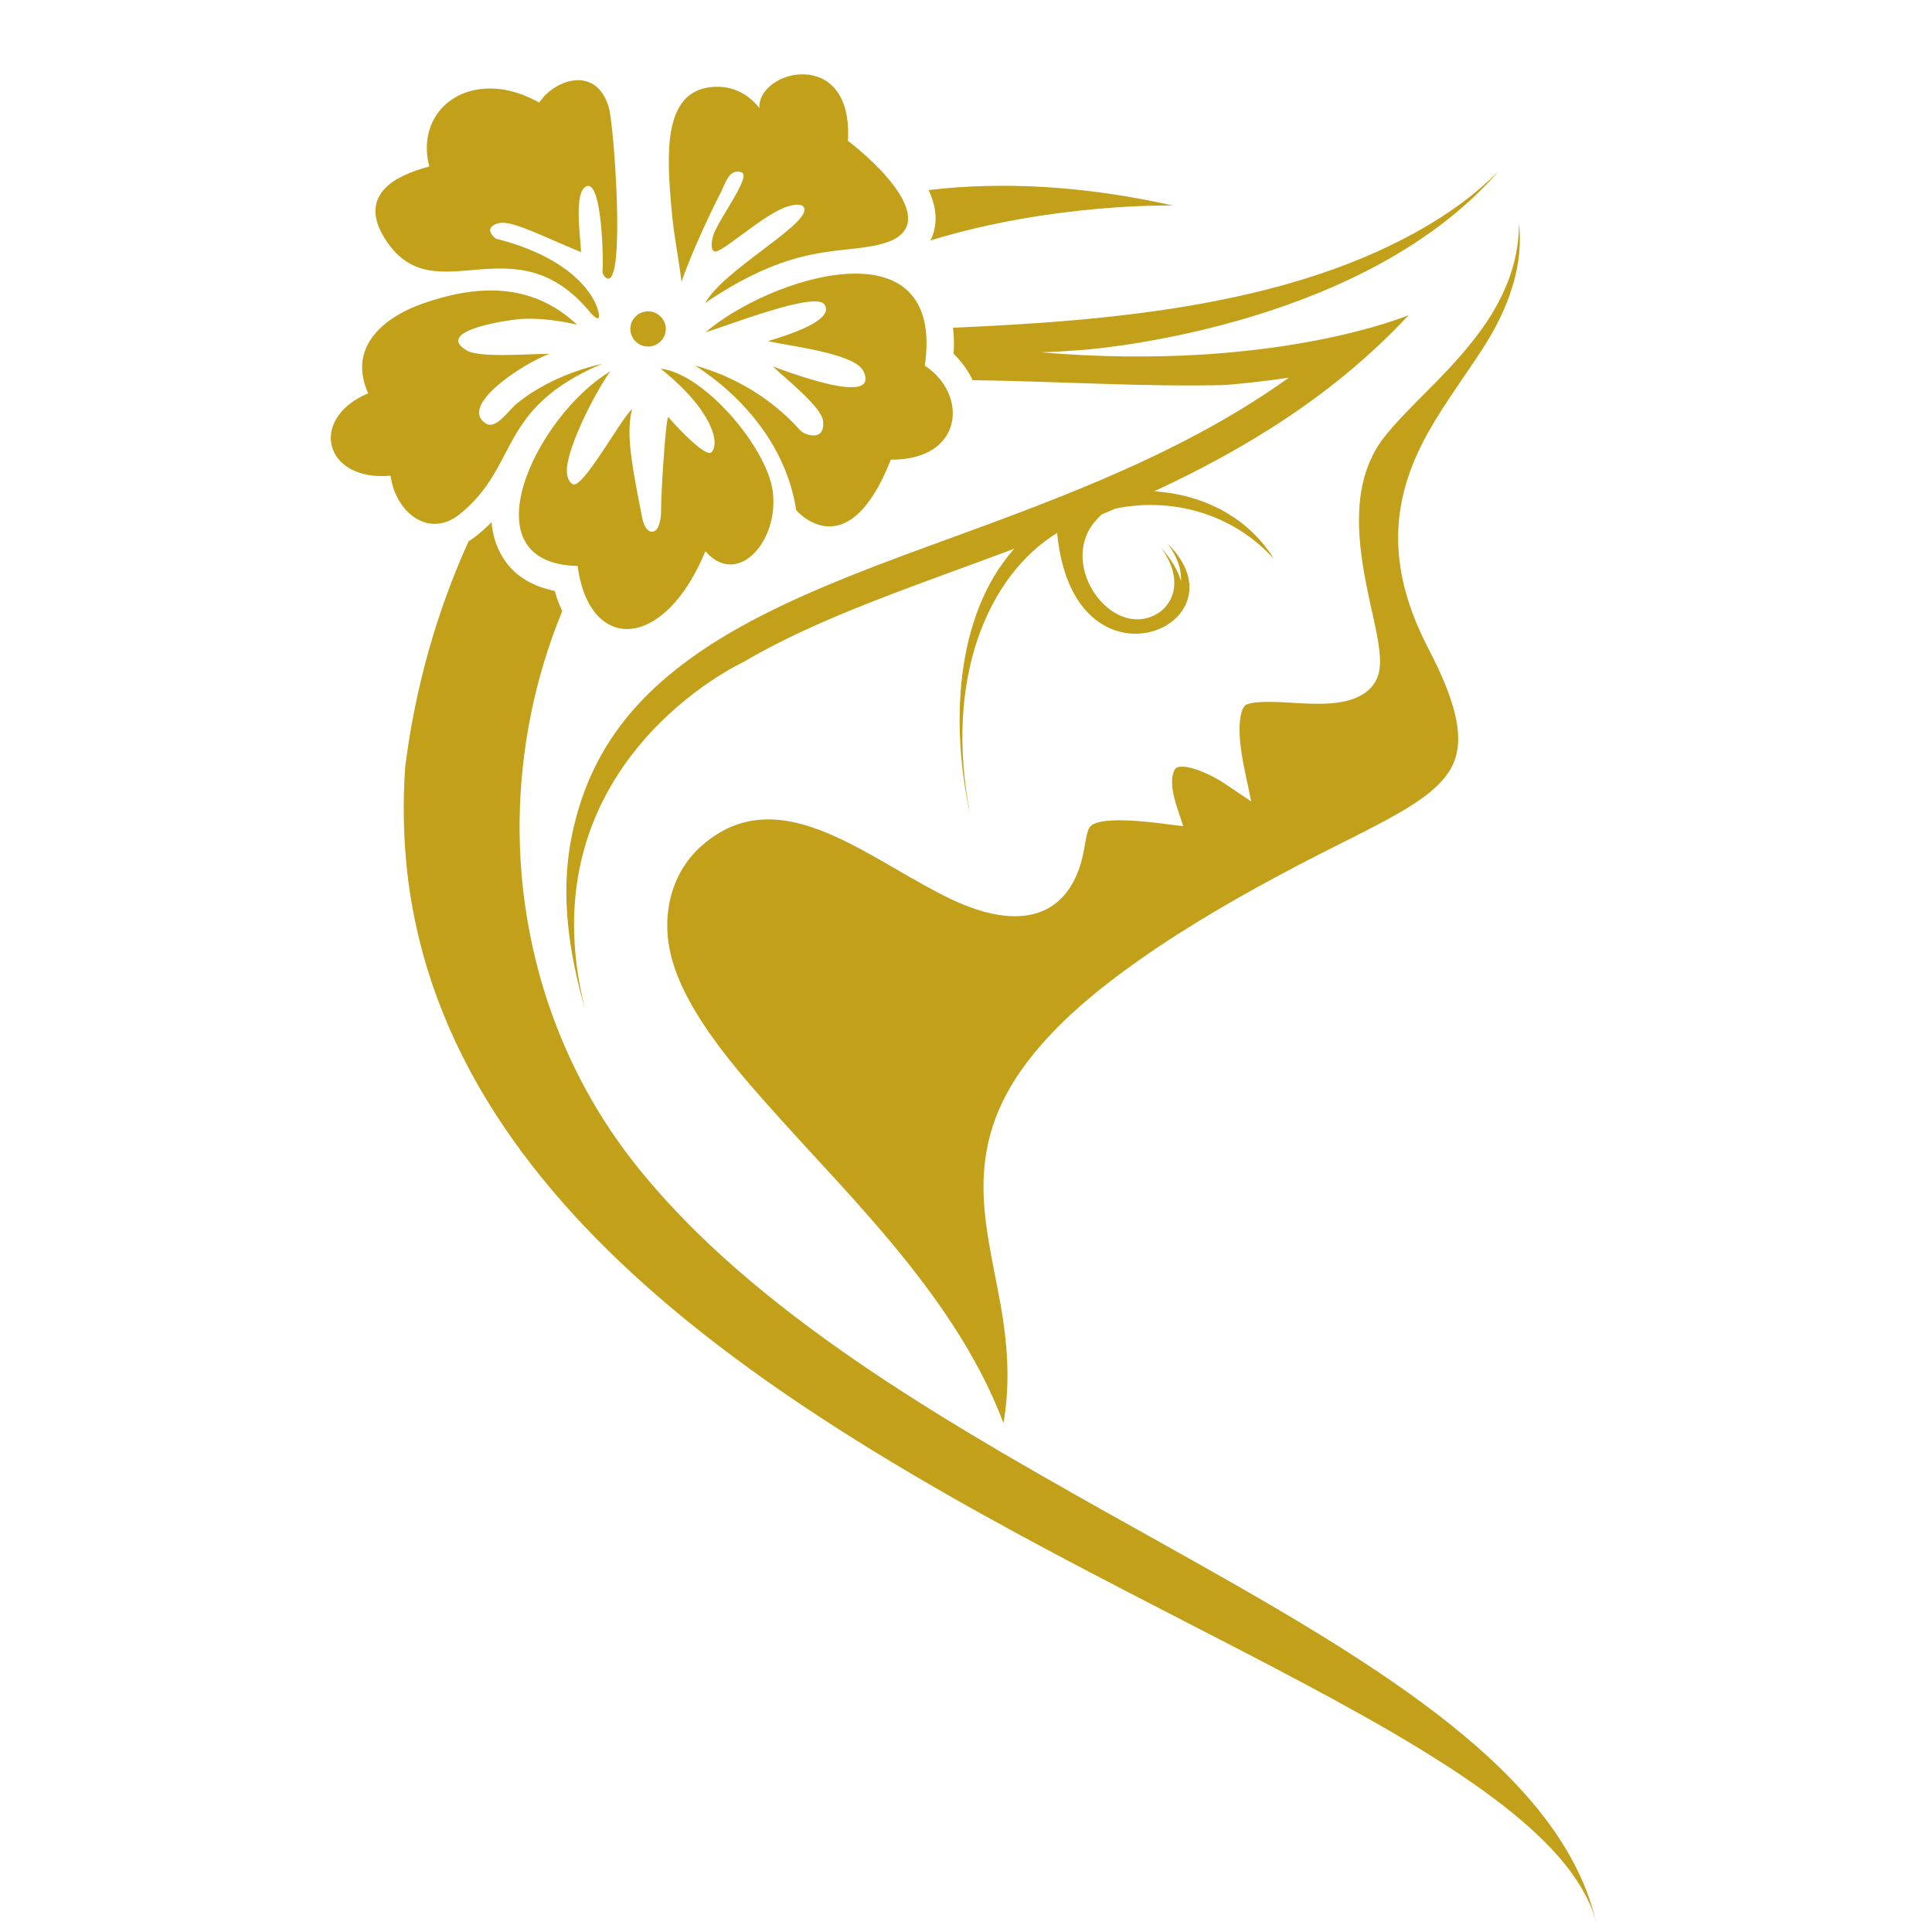<svg width="104" height="104" viewBox="0 0 104 104" fill="none" xmlns="http://www.w3.org/2000/svg">
<path fill-rule="evenodd" clip-rule="evenodd" d="M35.984 22.457C35.855 22.304 35.583 26.37 35.583 27.611C35.583 27.681 35.549 28.299 35.326 28.517C35.064 28.779 34.708 28.571 34.569 27.873C33.877 24.406 33.738 23.229 34.025 22.017C33.382 22.611 31.354 26.365 30.83 26.063C30.672 25.974 30.543 25.771 30.518 25.44C30.434 24.208 32.066 21.077 32.848 19.994C28.861 22.383 25.028 30.337 31.092 30.465C31.72 35.164 35.751 35.065 37.972 29.669C39.703 31.677 41.969 29.105 41.593 26.419C41.261 24.06 37.888 20.093 35.559 19.846C38.299 22.022 38.788 23.847 38.299 24.347C38.012 24.644 36.498 23.066 35.984 22.457ZM31.067 17.482C28.579 15.137 25.567 15.35 22.748 16.344C20.453 17.16 18.751 18.807 19.82 21.171C16.595 22.532 17.426 25.925 21.026 25.608C21.299 27.636 23.119 28.996 24.751 27.676C28.011 25.034 26.705 22.012 32.423 19.579C30.227 20.093 28.757 20.974 27.857 21.691C27.358 22.087 26.705 23.17 26.131 22.784C24.687 21.809 28.203 19.549 29.559 19.054C28.629 19.025 25.834 19.297 25.107 18.857C23.317 17.764 27.561 17.185 28.129 17.165C29.633 17.096 31.052 17.482 31.067 17.482ZM31.28 13.574C31.255 12.793 30.864 10.319 31.572 10.028C32.418 9.676 32.492 14.133 32.432 14.613C32.418 14.726 32.556 14.954 32.7 14.994C33.674 15.261 33.051 6.753 32.774 5.789C32.101 3.464 29.816 4.3 29.029 5.522C27.971 4.933 26.962 4.71 26.067 4.775C23.92 4.928 22.53 6.728 23.109 8.959C22.075 9.246 21.407 9.563 20.982 9.909C19.839 10.829 20.131 11.966 20.794 12.961C23.44 16.942 27.689 11.813 31.809 16.858C31.938 17.012 32.353 17.407 32.225 16.824C32.19 16.685 32.136 16.502 32.037 16.294C31.562 15.31 30.197 13.732 26.69 12.847C25.997 12.283 26.655 11.991 27.066 11.991C27.808 11.991 29.401 12.797 31.28 13.574ZM35.84 17.704C35.84 17.185 35.41 16.759 34.886 16.759C34.361 16.759 33.931 17.185 33.931 17.704C33.931 18.233 34.361 18.654 34.886 18.654C35.41 18.654 35.84 18.233 35.84 17.704ZM38.477 13.539C38.853 13.638 41.143 11.492 42.394 11.116C42.819 10.987 43.235 10.943 43.299 11.235C43.487 12.13 38.932 14.548 37.967 16.304C42.849 12.995 45.233 13.722 47.454 13.134C50.966 12.204 47.083 8.672 45.644 7.579C45.941 2.465 40.777 3.746 40.876 5.813C40.065 4.785 39.016 4.577 38.165 4.701C35.692 5.057 35.89 8.351 36.147 11.229C36.276 12.733 36.483 13.549 36.686 15.172C36.686 15.172 37.265 13.386 38.843 10.27C39.07 9.82 39.258 9.068 39.911 9.271C40.5 9.459 38.63 11.853 38.388 12.694C38.388 12.694 38.16 13.46 38.477 13.539ZM37.428 19.683C37.032 19.495 42.053 22.136 42.859 27.463C42.859 27.463 45.609 30.693 47.954 24.743C51.871 24.777 52.143 21.231 49.784 19.683C50.907 11.843 41.395 14.949 37.982 17.887C39.159 17.536 43.829 15.691 44.368 16.374C44.65 16.74 44.531 17.427 41.336 18.362C42.572 18.644 46.025 19.02 46.48 19.984C47.419 21.983 42.117 19.895 41.608 19.732C42.305 20.405 44.259 21.918 44.313 22.7C44.402 23.823 43.279 23.397 43.082 23.17C42.364 22.363 40.505 20.523 37.428 19.683Z" fill="#C2A019"/>
<mask id="mask0_16_236" style="mask-type:luminance" maskUnits="userSpaceOnUse" x="20" y="27" width="66" height="77">
<path d="M20.695 27.132H86V103.818H20.695V27.132Z" fill="white"/>
</mask>
<g mask="url(#mask0_16_236)">
<path fill-rule="evenodd" clip-rule="evenodd" d="M29.86 31.806C28.728 31.583 27.704 31.044 27.061 30C26.7 29.417 26.517 28.779 26.462 28.106C26.225 28.343 25.973 28.581 25.686 28.813C25.538 28.932 25.384 29.046 25.226 29.135C23.475 32.983 22.332 37.128 21.813 41.278C21.674 43.197 21.719 45.096 21.922 46.961C23.015 56.502 28.624 64.07 36.103 70.371C45.045 77.895 56.659 83.593 66.448 88.658C76.226 93.722 84.175 98.149 85.817 103.12C85.852 103.239 85.891 103.353 85.921 103.471V103.486C85.956 103.59 85.98 103.704 86 103.808C84.383 96.003 75.336 90.285 64.85 84.369C55.467 79.067 44.922 73.606 37.512 66.34C36.399 65.242 35.351 64.105 34.391 62.917C30.019 57.516 27.897 50.839 27.971 44.156C28.02 40.323 28.787 36.485 30.266 32.894C30.098 32.548 29.964 32.182 29.86 31.806Z" fill="#C2A019"/>
</g>
<path fill-rule="evenodd" clip-rule="evenodd" d="M51.332 19.044C51.757 19.455 52.108 19.94 52.361 20.464C56.966 20.528 61.64 20.835 65.933 20.726C67.096 20.632 68.243 20.499 69.386 20.326C64.35 23.936 58.539 26.256 52.628 28.432C48.963 29.783 45.189 31.084 41.677 32.795C40.074 33.581 38.487 34.472 37.047 35.535C33.654 38.023 31.552 41.011 30.746 45.17C30.167 48.173 30.622 51.299 31.488 54.296C28.164 41.075 40.035 35.629 40.035 35.629C44.041 33.255 49.195 31.558 54.596 29.54C51.327 33.22 51.194 39.235 52.232 43.874C50.773 36.485 53.231 30.94 56.906 28.69C57.767 37.776 67.298 33.651 62.852 29.263C63.401 29.995 63.608 30.688 63.574 31.286C63.42 30.737 63.074 30.124 62.476 29.456C63.712 31.098 63.237 32.538 62.204 33.087C59.805 34.363 57.015 30.485 58.885 28.141C59.008 27.987 59.152 27.834 59.305 27.691C59.548 27.587 59.795 27.483 60.042 27.379C63.119 26.741 66.393 27.666 68.579 30.094C67.175 27.804 64.692 26.602 62.125 26.449C67.046 24.164 71.839 21.25 75.831 16.962C75.831 16.962 68.594 20.034 56.041 18.965C56.763 18.941 57.539 18.896 58.361 18.832L58.499 18.817C60.032 18.683 73.679 17.289 80.678 9.202C80.485 9.404 80.272 9.602 80.104 9.756C78.922 10.849 77.527 11.784 76.117 12.555C69.104 16.408 59.988 17.274 51.302 17.64C51.357 18.1 51.362 18.575 51.332 19.044Z" fill="#C2A019"/>
<path fill-rule="evenodd" clip-rule="evenodd" d="M50.086 12.941C56.753 10.903 63.144 11.066 63.144 11.066C58.346 9.993 53.963 9.761 49.987 10.23C50.323 10.943 50.481 11.709 50.264 12.481C50.219 12.644 50.16 12.797 50.086 12.941Z" fill="#C2A019"/>
<path fill-rule="evenodd" clip-rule="evenodd" d="M46.95 46.051C43.942 44.374 40.678 42.915 37.73 45.566C36.063 47.065 35.588 49.385 36.137 51.502C36.84 54.247 39.204 57.066 41.049 59.163C43.68 62.146 46.475 64.955 48.948 68.086C51.006 70.688 52.855 73.507 54.018 76.614C54.329 74.788 54.285 73.003 53.998 71.064C53.657 68.779 52.999 66.484 52.944 64.169C52.875 61.033 54.003 58.575 56.066 56.225C57.539 54.539 59.36 53.069 61.195 51.769C63.886 49.864 66.799 48.197 69.722 46.659C70.761 46.11 71.809 45.586 72.858 45.062C73.704 44.631 74.559 44.196 75.385 43.716C76.414 43.113 77.676 42.292 78.2 41.174C78.551 40.422 78.551 39.616 78.403 38.819C78.16 37.519 77.527 36.144 76.919 34.971C75 31.282 74.614 27.829 76.474 24.045C77.399 22.175 78.67 20.538 79.797 18.792C81.276 16.517 82.023 14.197 81.766 12.006C81.771 13.386 81.44 14.786 80.693 16.21C80.292 16.987 79.793 17.709 79.249 18.392C78.492 19.346 77.651 20.222 76.795 21.082C76.053 21.829 75.287 22.581 74.619 23.397C73.862 24.312 73.447 25.381 73.259 26.538C73.204 26.914 73.17 27.295 73.16 27.676C73.105 29.412 73.466 31.148 73.837 32.84C73.991 33.532 74.159 34.249 74.243 34.952C74.307 35.511 74.342 36.173 74.045 36.673C73.961 36.821 73.857 36.955 73.738 37.078C72.813 37.998 71.092 37.914 69.88 37.85C69.183 37.815 67.783 37.687 67.14 37.909C67.106 37.919 67.076 37.939 67.046 37.959C66.71 38.241 66.71 39.2 66.734 39.586C66.764 40.219 66.873 40.862 67.007 41.486L67.353 43.142L65.943 42.193C65.543 41.926 65.082 41.683 64.637 41.51C64.365 41.401 63.411 41.06 63.223 41.446C62.941 42.015 63.173 42.89 63.356 43.449L63.693 44.473L62.614 44.34C62.001 44.265 59.098 43.87 58.652 44.537C58.509 44.76 58.445 45.25 58.395 45.507C58.281 46.179 58.133 46.773 57.821 47.386C56.738 49.508 54.631 49.627 52.593 48.964C51.629 48.653 50.694 48.173 49.813 47.683C48.849 47.154 47.909 46.585 46.95 46.051Z" fill="#C2A019"/>
</svg>
